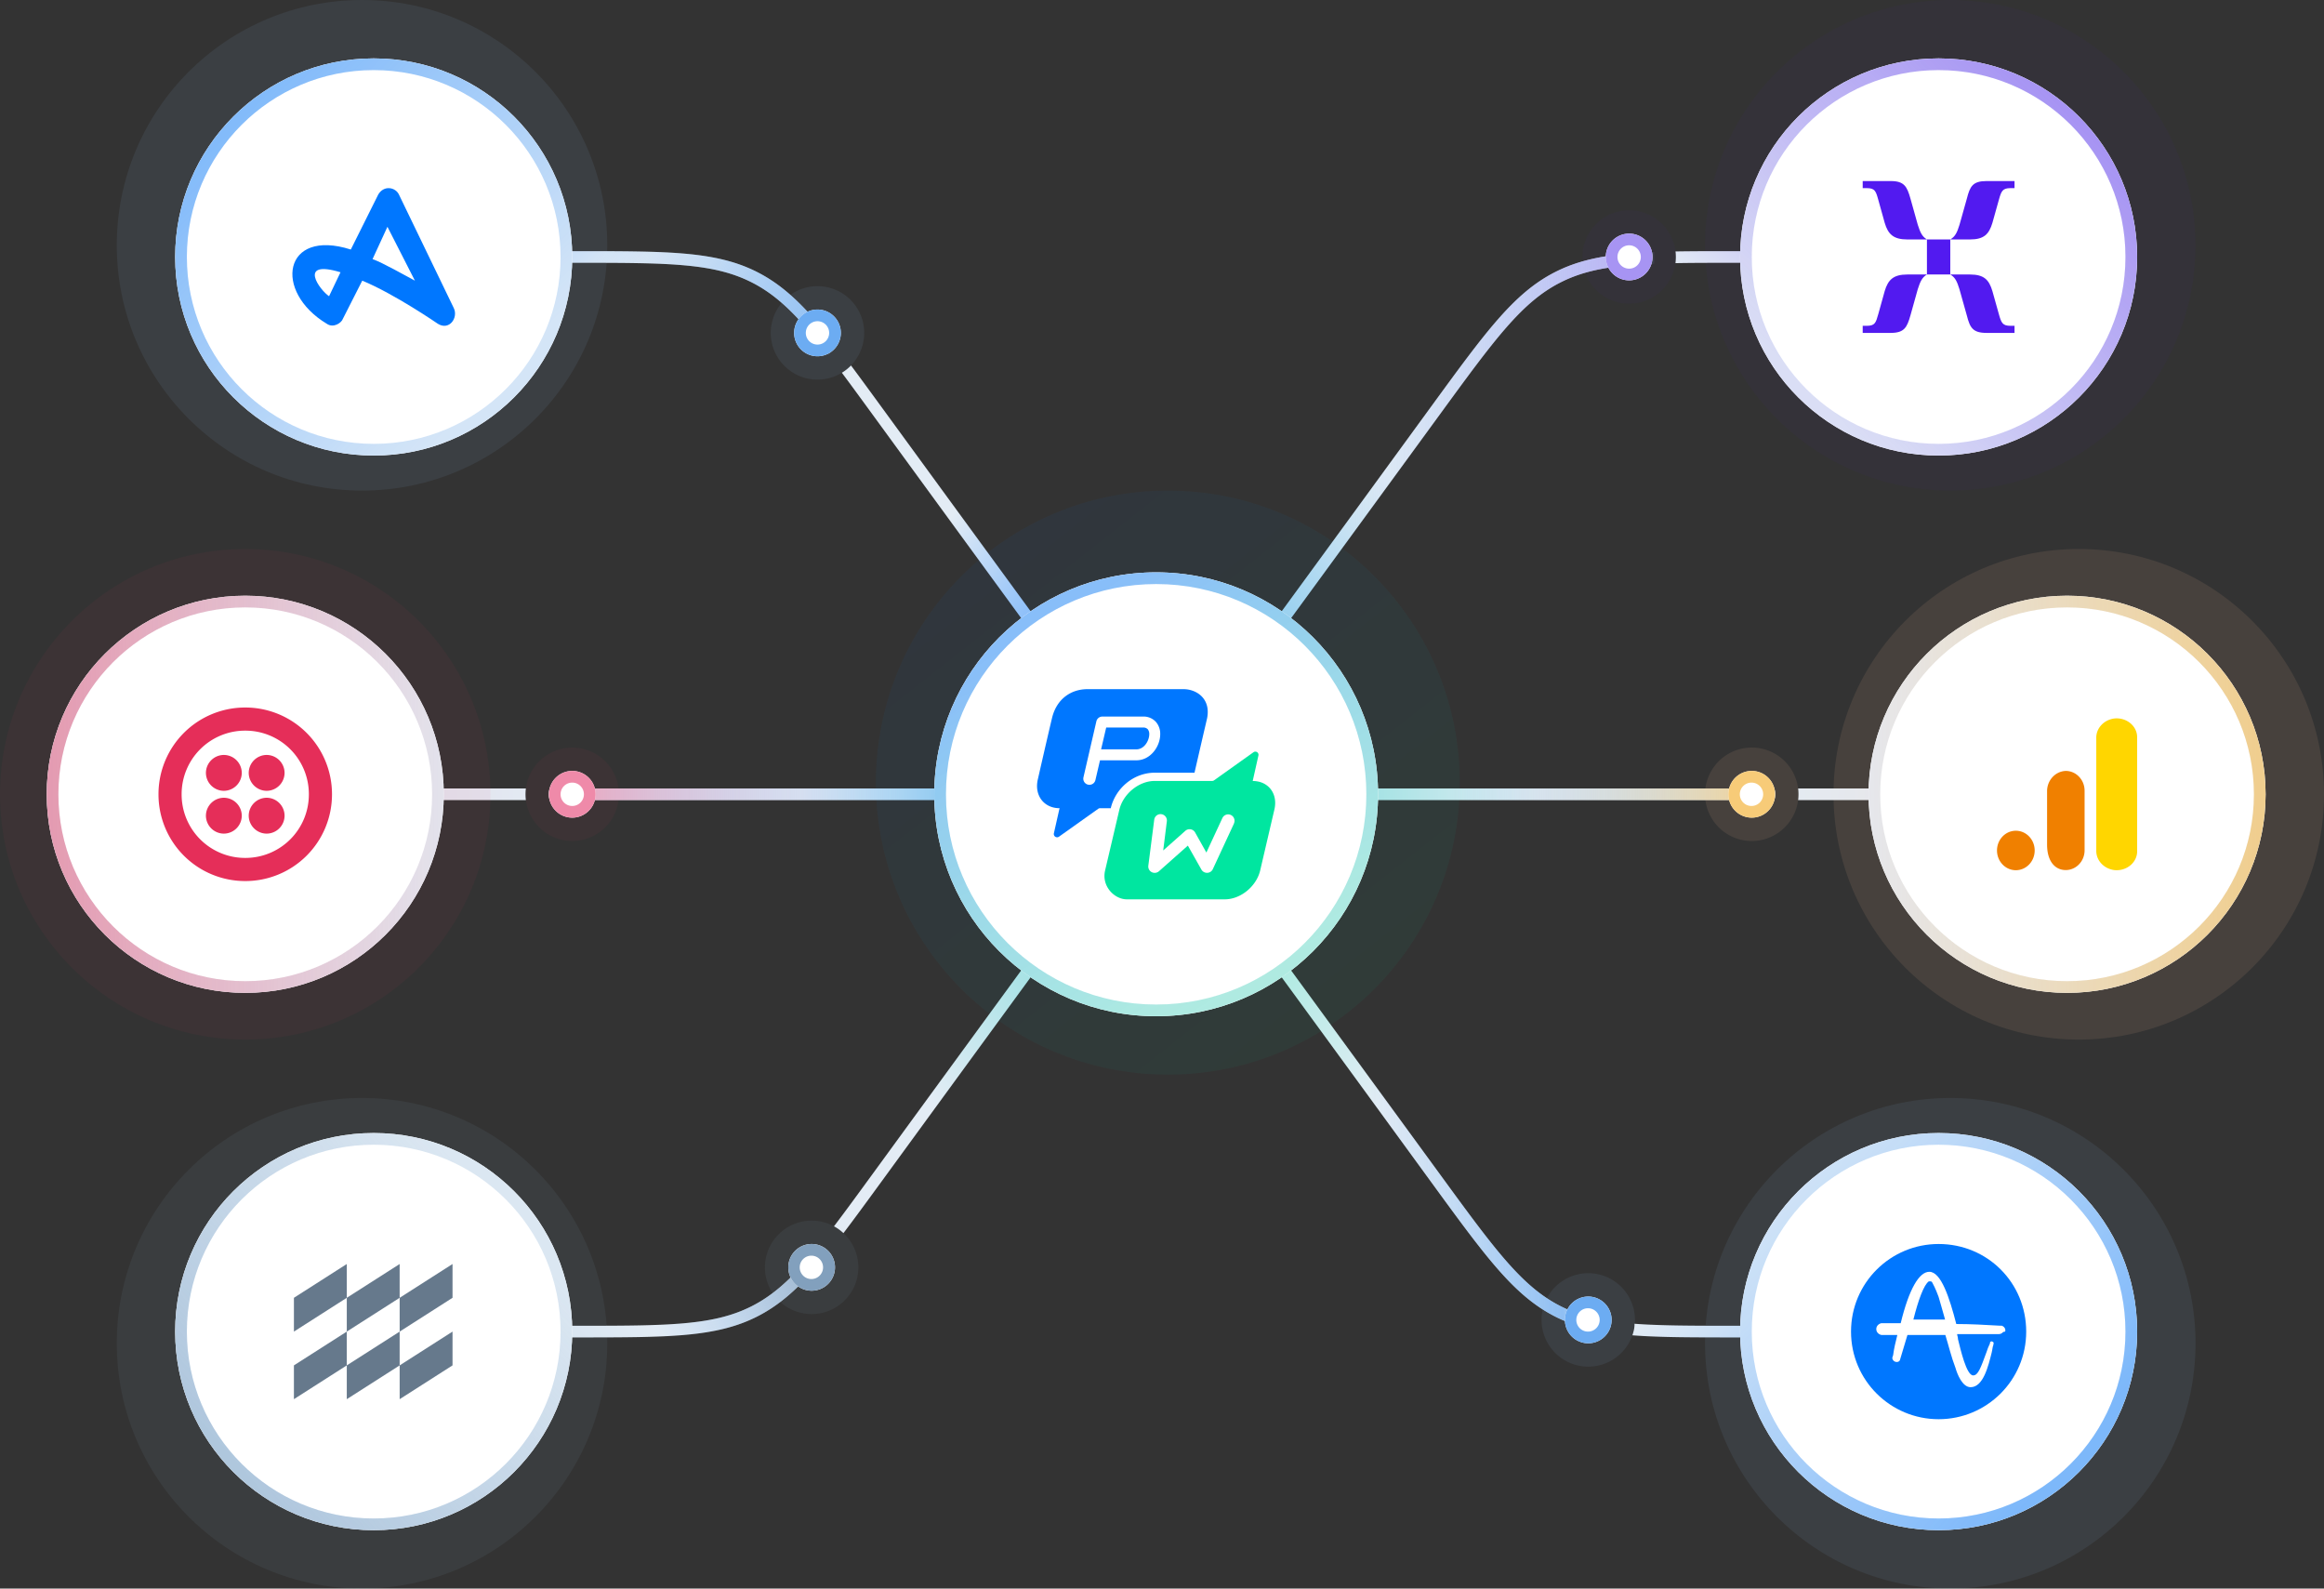 <svg xmlns="http://www.w3.org/2000/svg" width="398" height="272" fill="none" viewBox="0 0 398 272"><rect x="0" y="0" width="398" height="272" fill="#333333" stroke="none"/><g clip-path="url(#a)"><circle cx="62" cy="42" r="42" fill="#9CF" fill-opacity=".08"/><circle cx="62" cy="230" r="42" fill="#8EB0D2" fill-opacity=".08"/><circle cx="334" cy="42" r="42" fill="#521AF0" fill-opacity=".03"/><circle cx="356" cy="136" r="42" fill="#FFBE99" fill-opacity=".1"/><circle cx="334" cy="230" r="42" fill="#9CF" fill-opacity=".08"/><circle cx="200" cy="134" r="50" fill="url(#b)" fill-opacity=".05"/><path fill="#521AF0" fill-opacity=".03" fill-rule="evenodd" d="M271 44a8 8 0 1 0 16 0 8 8 0 0 0-16 0Zm8 4a4 4 0 1 1 0-8 4 4 0 0 1 0 8Z" clip-rule="evenodd"/><path fill="#9CF" fill-opacity=".08" fill-rule="evenodd" d="M264 226a8 8 0 1 0 16 0 8 8 0 0 0-16 0Zm8 4a4 4 0 1 1 0-8 4 4 0 0 1 0 8Z" clip-rule="evenodd"/><path fill="#FFBE99" fill-opacity=".1" fill-rule="evenodd" d="M292 136a8 8 0 1 0 16 0 8 8 0 0 0-16 0Zm8 4a4 4 0 1 1 0-8 4 4 0 0 1 0 8Z" clip-rule="evenodd"/><path fill="#E52E59" fill-opacity=".05" fill-rule="evenodd" d="M90 136a8 8 0 1 0 16 0 8 8 0 0 0-16 0Zm8 4a4 4 0 1 1 0-8 4 4 0 0 1 0 8Z" clip-rule="evenodd"/><path fill="#9CF" fill-opacity=".08" fill-rule="evenodd" d="M132 57a8 8 0 1 0 16 0 8 8 0 0 0-16 0Zm8 4a4 4 0 1 1 0-8 4 4 0 0 1 0 8Z" clip-rule="evenodd"/><path fill="#8EB0D2" fill-opacity=".08" fill-rule="evenodd" d="M131 217a8 8 0 1 0 16 0 8 8 0 0 0-16 0Zm8 4a4 4 0 1 1 0-8 4 4 0 0 1 0 8Z" clip-rule="evenodd"/><path fill="url(#c)" fill-rule="evenodd" d="M61 43h37.77c15.648 0 23.857 0 30.905 3.583 3.57 1.814 6.552 4.395 9.81 8.112.506.578 1.02 1.184 1.544 1.82a6.882 6.882 0 0 0-1.779.988 77.274 77.274 0 0 0-1.269-1.49c-3.159-3.605-5.948-5.988-9.212-7.648C122.198 45.025 114.507 45 98.438 45H61v-2Zm83.175 20.825a8.02 8.02 0 0 0 1.565-1.248c1.588 2.127 3.309 4.487 5.218 7.104l.029.04c15.908 21.808 37.557 51.451 48.068 65.685l-1.609 1.188c-10.515-14.239-32.168-43.887-48.074-65.694-1.913-2.622-3.625-4.97-5.197-7.075Z" clip-rule="evenodd"/><path fill="url(#d)" fill-rule="evenodd" d="M61 229h37.77c15.648 0 23.857 0 30.905-3.583 3.544-1.801 6.51-4.358 9.741-8.034a6.835 6.835 0 0 1-1.331-1.516l-.104.12c-3.159 3.605-5.948 5.988-9.212 7.648-6.571 3.34-14.262 3.365-30.331 3.365H61v2Zm81.824-19.029c1.933-2.545 4.073-5.478 6.548-8.871 15.906-21.806 37.559-51.454 48.074-65.694l1.609 1.188c-10.511 14.234-32.16 43.877-48.068 65.685l-.029.04c-2.439 3.344-4.571 6.267-6.512 8.822a7.98 7.98 0 0 0-1.622-1.17Z" clip-rule="evenodd"/><path fill="url(#e)" fill-rule="evenodd" d="M279.145 45.403c-4.908.415-8.557 1.256-11.914 2.962-3.264 1.66-6.053 4.043-9.212 7.648-3.172 3.62-6.673 8.419-11.391 14.887-15.906 21.807-37.559 51.455-48.074 65.694l-1.609-1.188c10.511-14.234 32.16-43.877 48.067-65.685l.03-.04c4.683-6.42 8.235-11.29 11.473-14.986 3.257-3.717 6.24-6.298 9.81-8.112 3.637-1.85 7.583-2.744 12.701-3.177a6.872 6.872 0 0 0 .119 1.997Zm7.799-2.35C289.985 43 293.383 43 297.23 43H335v2h-37.438c-4.033 0-7.539.002-10.631.057a8.186 8.186 0 0 0 .013-2.004Z" clip-rule="evenodd"/><path fill="url(#f)" fill-rule="evenodd" d="M335 229h-37.77c-7.298 0-12.977 0-17.676-.363.107-.306.194-.618.263-.933a4.19 4.19 0 0 0 .101-1.046c4.567.337 10.208.342 17.644.342H335v2Zm-62.525-3.432a6.89 6.89 0 0 0-1.46 1.677 25.891 25.891 0 0 1-4.69-1.828c-3.57-1.814-6.553-4.395-9.81-8.112-3.238-3.695-6.79-8.566-11.473-14.985v-.001l-.03-.04c-15.907-21.808-37.556-51.451-48.067-65.685l1.609-1.188c10.515 14.24 32.168 43.888 48.074 65.694 4.718 6.469 8.219 11.267 11.391 14.887 3.159 3.605 5.948 5.988 9.212 7.648 1.641.834 3.351 1.461 5.244 1.933Z" clip-rule="evenodd"/><path fill="url(#g)" fill-rule="evenodd" d="M90.062 137a8.07 8.07 0 0 1 0-2H62a1 1 0 0 0 0 2h28.062Zm4.064 0h209.748a4.024 4.024 0 0 0 0-2H94.126a4.014 4.014 0 0 0 0 2ZM308 136c0 .339-.021.672-.062 1H334a1 1 0 0 0 0-2h-26.062c.041.328.062.661.062 1Z" clip-rule="evenodd"/><path fill="url(#h)" fill-rule="evenodd" d="M98.77 43H61a1 1 0 1 0 0 2h37.438c16.068 0 23.76.026 30.33 3.365 3.265 1.66 6.053 4.043 9.212 7.648 3.172 3.62 6.673 8.419 11.391 14.887 15.907 21.807 37.559 51.455 48.075 65.694a1 1 0 0 0 1.608-1.188c-10.511-14.234-32.159-43.877-48.067-65.685l-.029-.04c-4.683-6.42-8.236-11.29-11.474-14.986-3.257-3.717-6.24-6.298-9.809-8.112C122.626 43 114.418 43 98.77 43Z" clip-rule="evenodd" opacity=".7"/><path fill="url(#i)" fill-rule="evenodd" d="M98.77 229H61a1 1 0 0 1 0-2h37.438c16.068 0 23.76-.026 30.33-3.366 3.265-1.659 6.053-4.042 9.212-7.648 3.172-3.619 6.673-8.418 11.391-14.886 15.907-21.807 37.559-51.455 48.075-65.694a1 1 0 0 1 1.608 1.188c-10.511 14.234-32.159 43.877-48.067 65.685l-.029.04c-4.683 6.42-8.236 11.291-11.474 14.986-3.257 3.717-6.24 6.298-9.809 8.112C122.626 229 114.418 229 98.77 229Z" clip-rule="evenodd" opacity=".7"/><path fill="url(#j)" fill-rule="evenodd" d="M297.23 43H335a1 1 0 0 1 0 2h-37.438c-16.068 0-23.76.026-30.33 3.365-3.265 1.66-6.053 4.043-9.212 7.648-3.172 3.62-6.673 8.419-11.391 14.887-15.907 21.807-37.559 51.455-48.075 65.694a1 1 0 0 1-1.608-1.188c10.511-14.234 32.159-43.877 48.067-65.685l.029-.04c4.683-6.42 8.236-11.29 11.474-14.986 3.257-3.717 6.24-6.298 9.809-8.112C273.374 43 281.582 43 297.23 43Z" clip-rule="evenodd" opacity=".7"/><path fill="url(#k)" fill-rule="evenodd" d="M297.23 229H335a1 1 0 0 0 0-2h-37.438c-16.068 0-23.76-.026-30.33-3.366-3.265-1.659-6.053-4.042-9.212-7.648-3.172-3.619-6.673-8.418-11.391-14.886-15.907-21.807-37.559-51.455-48.075-65.694a1 1 0 0 0-1.608 1.188c10.511 14.234 32.159 43.877 48.067 65.685l.029.04c4.683 6.42 8.236 11.291 11.474 14.986 3.257 3.717 6.24 6.298 9.809 8.112C273.374 229 281.582 229 297.23 229Z" clip-rule="evenodd" opacity=".7"/><path fill="url(#l)" fill-rule="evenodd" d="M223 137h74a1 1 0 0 0 0-2h-74a1 1 0 0 0 0 2Z" clip-rule="evenodd" opacity=".7"/><path fill="url(#m)" fill-rule="evenodd" d="M165 136a1 1 0 0 0-1-1H97.5a1 1 0 0 0 0 2H164a1 1 0 0 0 1-1Z" clip-rule="evenodd" opacity=".7"/><path fill="#fff" d="M136 57a4 4 0 1 0 8 0 4 4 0 0 0-8 0Zm132 169a4 4 0 1 0 8 0 4 4 0 0 0-8 0Zm28-90a4 4 0 1 0 8 0 4 4 0 0 0-8 0Zm-202 0a4 4 0 1 0 8 0 4 4 0 0 0-8 0Zm41 81a4 4 0 1 0 8 0 4 4 0 0 0-8 0ZM275 44a4 4 0 1 0 8 0 4 4 0 0 0-8 0Z"/><path fill="#6CACF2" fill-rule="evenodd" d="M140 59a2 2 0 1 1 0-4 2 2 0 0 1 0 4Zm0 2a4 4 0 1 1 0-8 4 4 0 0 1 0 8Zm132 167a2 2 0 1 1-.001-3.999A2 2 0 0 1 272 228Zm0 2a4 4 0 1 1 0-8 4 4 0 0 1 0 8Z" clip-rule="evenodd"/><path fill="#F7CB78" fill-rule="evenodd" d="M300 138a2 2 0 1 1-.001-3.999A2 2 0 0 1 300 138Zm0 2a4 4 0 1 1 0-8 4 4 0 0 1 0 8Z" clip-rule="evenodd"/><path fill="#EF8AA9" fill-rule="evenodd" d="M98 138a2 2 0 1 1 0-4 2 2 0 0 1 0 4Zm0 2a4 4 0 1 1 0-8 4 4 0 0 1 0 8Z" clip-rule="evenodd"/><path fill="#82A0BD" fill-rule="evenodd" d="M139 219a2 2 0 1 1-.001-3.999A2 2 0 0 1 139 219Zm0 2a4 4 0 1 1 0-8 4 4 0 0 1 0 8Z" clip-rule="evenodd"/><path fill="#A794F3" fill-rule="evenodd" d="M279 46a2 2 0 1 1 0-4 2 2 0 0 1 0 4Zm0 2a4 4 0 1 1 0-8 4 4 0 0 1 0 8Z" clip-rule="evenodd"/><circle cx="64" cy="44" r="34" fill="#fff"/><path fill="#D4E5F7" fill-rule="evenodd" d="M64 76c17.673 0 32-14.327 32-32 0-17.673-14.327-32-32-32-17.673 0-32 14.327-32 32 0 17.673 14.327 32 32 32Zm0 2c18.778 0 34-15.222 34-34S82.778 10 64 10 30 25.222 30 44s15.222 34 34 34Z" clip-rule="evenodd"/><path fill="url(#n)" fill-opacity=".4" fill-rule="evenodd" d="M64 76c17.673 0 32-14.327 32-32 0-17.673-14.327-32-32-32-17.673 0-32 14.327-32 32 0 17.673 14.327 32 32 32Zm0 2c18.778 0 34-15.222 34-34S82.778 10 64 10 30 25.222 30 44s15.222 34 34 34Z" clip-rule="evenodd"/><path fill="#07F" d="M77.722 52.769c.784 1.64-.784 3.895-2.744 2.665 0 0-7.45-5.125-12.94-7.38l-3.332 6.56c-.196.615-1.569 1.64-2.745.82-9.214-5.535-7.45-16.398 4.117-12.709l4.705-9.429c.98-1.64 2.94-1.23 3.53 0l9.41 19.473Zm-19.408-6.15c-7.45-2.254-3.529 3.075-1.96 4.1l1.96-4.1Zm12.743 1.436-4.705-9.224-2.549 5.534c1.764.615 5.685 2.87 7.254 3.69Z"/><circle cx="42" cy="136" r="42" fill="#E52E59" fill-opacity=".05"/><circle cx="42" cy="136" r="34" fill="#fff"/><path fill="#E3E3EC" fill-rule="evenodd" d="M42 168c17.673 0 32-14.327 32-32 0-17.673-14.327-32-32-32-17.673 0-32 14.327-32 32 0 17.673 14.327 32 32 32Zm0 2c18.778 0 34-15.222 34-34s-15.222-34-34-34-34 15.222-34 34 15.222 34 34 34Z" clip-rule="evenodd"/><path fill="url(#o)" fill-opacity=".4" fill-rule="evenodd" d="M42 168c17.673 0 32-14.327 32-32 0-17.673-14.327-32-32-32-17.673 0-32 14.327-32 32 0 17.673 14.327 32 32 32Zm0 2c18.778 0 34-15.222 34-34s-15.222-34-34-34-34 15.222-34 34 15.222 34 34 34Z" clip-rule="evenodd"/><path fill="#E52E59" d="M42 121.143A14.837 14.837 0 0 1 56.857 136 14.837 14.837 0 0 1 42 150.857 14.837 14.837 0 0 1 27.143 136 14.837 14.837 0 0 1 42 121.143Zm0 3.961A10.864 10.864 0 0 0 31.105 136 10.864 10.864 0 0 0 42 146.895 10.864 10.864 0 0 0 52.895 136 10.864 10.864 0 0 0 42 125.104Zm-3.665 11.49a3.086 3.086 0 0 1 3.07 3.071 3.086 3.086 0 0 1-3.07 3.07 3.086 3.086 0 0 1-3.07-3.07 3.086 3.086 0 0 1 3.07-3.071Zm7.33 0a3.086 3.086 0 0 1 3.07 3.071 3.086 3.086 0 0 1-3.07 3.07 3.086 3.086 0 0 1-3.07-3.07 3.086 3.086 0 0 1 3.07-3.071Zm0-7.33a3.086 3.086 0 0 1 3.07 3.071 3.085 3.085 0 0 1-3.07 3.07 3.085 3.085 0 0 1-3.07-3.07 3.086 3.086 0 0 1 3.07-3.071Zm-7.33 0a3.086 3.086 0 0 1 3.07 3.071 3.085 3.085 0 0 1-3.07 3.07 3.085 3.085 0 0 1-3.07-3.07 3.086 3.086 0 0 1 3.07-3.071Z"/><circle cx="64" cy="228" r="34" fill="#fff"/><path fill="#DBE7F2" fill-rule="evenodd" d="M64 260c17.673 0 32-14.327 32-32 0-17.673-14.327-32-32-32-17.673 0-32 14.327-32 32 0 17.673 14.327 32 32 32Zm0 2c18.778 0 34-15.222 34-34s-15.222-34-34-34-34 15.222-34 34 15.222 34 34 34Z" clip-rule="evenodd"/><path fill="url(#p)" fill-opacity=".4" fill-rule="evenodd" d="M64 260c17.673 0 32-14.327 32-32 0-17.673-14.327-32-32-32-17.673 0-32 14.327-32 32 0 17.673 14.327 32 32 32Zm0 2c18.778 0 34-15.222 34-34s-15.222-34-34-34-34 15.222-34 34 15.222 34 34 34Z" clip-rule="evenodd"/><path fill="#66798C" fill-rule="evenodd" d="m68.445 222.213 9.053-5.785v5.785l-9.053 5.786v-5.786Zm-18.11 11.572v5.786l9.053-5.786v-5.786l-9.053 5.786Zm9.055 5.786v-5.786l9.053-5.786v5.786l-9.053 5.786Zm9.055 0v-5.786l9.053-5.786v5.786l-9.053 5.786Zm-.002-23.143-9.053 5.785v5.786l9.053-5.786v-5.785Zm-18.108 5.785 9.053-5.785v5.785l-9.053 5.786v-5.786Z" clip-rule="evenodd"/><circle cx="332" cy="44" r="34" fill="#fff"/><path fill="#DADEF5" fill-rule="evenodd" d="M332 76c17.673 0 32-14.327 32-32 0-17.673-14.327-32-32-32-17.673 0-32 14.327-32 32 0 17.673 14.327 32 32 32Zm0 2c18.778 0 34-15.222 34-34s-15.222-34-34-34-34 15.222-34 34 15.222 34 34 34Z" clip-rule="evenodd"/><path fill="url(#q)" fill-opacity=".4" fill-rule="evenodd" d="M332 76c17.673 0 32-14.327 32-32 0-17.673-14.327-32-32-32-17.673 0-32 14.327-32 32 0 17.673 14.327 32 32 32Zm0 2c18.778 0 34-15.222 34-34s-15.222-34-34-34-34 15.222-34 34 15.222 34 34 34Z" clip-rule="evenodd"/><path fill="#521AF0" d="M326.647 41H330c-.837-.505-1.15-1.212-1.571-2.525l-1.258-4.495c-.576-2.02-1.048-2.98-3.354-2.98H319v1.212h.682c1.413 0 1.572.505 1.992 2.02l1.099 3.94c.576 1.92 1.468 2.828 3.877 2.828h-.004.001ZM334 41h3.368c2.419 0 3.26-.911 3.842-2.828l1.104-3.94c.423-1.514.629-2.02 2.001-2.02H345V31h-4.787c-2.368 0-2.842.91-3.368 2.98l-1.263 4.495c-.423 1.362-.741 2.02-1.582 2.525m0 0h-4v6h4v-6Zm-14.997 16h4.816c2.305 0 2.777-.96 3.352-2.98l1.258-4.495c.421-1.313.734-2.02 1.571-2.525h-3.352c-2.408 0-3.3.91-3.876 2.827l-1.098 3.94c-.421 1.515-.576 2.02-1.992 2.02H319V57h.004-.001Zm21.207 0H345v-1.213h-.686c-1.368 0-1.58-.505-2.002-2.02l-1.105-3.94c-.578-1.92-1.42-2.827-3.845-2.827H334c.842.505 1.148 1.163 1.571 2.525l1.264 4.495c.527 2.069 1.001 2.98 3.371 2.98h.004Z"/><circle cx="354" cy="136" r="34" fill="#fff"/><path fill="#E6E7EC" fill-rule="evenodd" d="M354 168c17.673 0 32-14.327 32-32 0-17.673-14.327-32-32-32-17.673 0-32 14.327-32 32 0 17.673 14.327 32 32 32Zm0 2c18.778 0 34-15.222 34-34s-15.222-34-34-34-34 15.222-34 34 15.222 34 34 34Z" clip-rule="evenodd"/><path fill="url(#r)" fill-opacity=".4" fill-rule="evenodd" d="M354 168c17.673 0 32-14.327 32-32 0-17.673-14.327-32-32-32-17.673 0-32 14.327-32 32 0 17.673 14.327 32 32 32Zm0 2c18.778 0 34-15.222 34-34s-15.222-34-34-34-34 15.222-34 34 15.222 34 34 34Z" clip-rule="evenodd"/><path fill="#FFD600" d="M366 145.751c.01 1.785-1.554 3.239-3.493 3.249a3.684 3.684 0 0 1-.433-.023c-1.799-.245-3.117-1.686-3.073-3.359v-19.237c-.043-1.675 1.279-3.116 3.079-3.359 1.926-.207 3.671 1.061 3.897 2.834.016.131.024.261.023.393v19.502Z"/><path fill="#F08000" d="M345.226 142.242c1.781 0 3.226 1.513 3.226 3.379S347.007 149 345.226 149c-1.782 0-3.226-1.513-3.226-3.379s1.444-3.379 3.226-3.379Zm8.487-10.241c-1.79.103-3.179 1.676-3.137 3.553v9.076c0 2.463 1.035 3.958 2.551 4.277 1.75.371 3.454-.813 3.809-2.645a3.47 3.47 0 0 0 .064-.682v-10.183c.003-1.873-1.443-3.394-3.231-3.397l-.056.001Z"/><circle cx="332" cy="228" r="34" fill="#fff"/><path fill="#D0E3F7" fill-rule="evenodd" d="M332 260c17.673 0 32-14.327 32-32 0-17.673-14.327-32-32-32-17.673 0-32 14.327-32 32 0 17.673 14.327 32 32 32Zm0 2c18.778 0 34-15.222 34-34s-15.222-34-34-34-34 15.222-34 34 15.222 34 34 34Z" clip-rule="evenodd"/><path fill="url(#s)" fill-opacity=".4" fill-rule="evenodd" d="M332 260c17.673 0 32-14.327 32-32 0-17.673-14.327-32-32-32-17.673 0-32 14.327-32 32 0 17.673 14.327 32 32 32Zm0 2c18.778 0 34-15.222 34-34s-15.222-34-34-34-34 15.222-34 34 15.222 34 34 34Z" clip-rule="evenodd"/><path fill="#07F" d="M330.879 219.536c-.139-.14-.139-.14-.278-.14h-.278c-.834.557-1.808 3.199-2.642 6.537h5.424c-.417-1.53-.835-2.92-1.113-3.894-.556-1.53-.973-2.225-1.113-2.503Z"/><path fill="#07F" d="M332 213c-8.221 0-15 6.635-15 15s6.779 15 15 15 15-6.635 15-15-6.635-15-15-15Zm10.817 15.288c-.288.145-.432.145-.577.145h-7.067c0 .288.144.432.144.865.433 1.731 1.443 6.202 2.596 6.202.866 0 1.299-1.298 2.308-4.038.144-.433.289-.866.577-1.443v-.144c0-.144.289-.288.433-.144.144 0 .288.288.144.432v.145c-.144.288-.144.721-.288 1.298-.577 2.307-1.443 5.913-3.606 5.913-1.443 0-2.308-2.307-2.596-3.317-.722-1.875-1.154-3.75-1.731-5.625h-6.491l-1.298 4.327c-.144.288-.577.433-1.009.144-.144-.144-.289-.288-.289-.577l.145-.433c.144-1.153.432-2.307.721-3.461h-2.741c-.577-.144-.865-.577-.865-1.01 0-.432.288-.865.865-1.009h3.318c1.442-5.914 3.173-8.798 4.903-8.798 2.02 0 3.462 4.471 4.616 8.942 2.452 0 5.048.144 7.5.288h.288c.433.145.721.577.577 1.01-.288 0-.432.144-.577.288Z"/><circle cx="198" cy="136" r="38" fill="#fff"/><path fill="#E3ECF5" fill-rule="evenodd" d="M198 172c19.882 0 36-16.118 36-36s-16.118-36-36-36-36 16.118-36 36 16.118 36 36 36Zm0 2c20.987 0 38-17.013 38-38s-17.013-38-38-38-38 17.013-38 38 17.013 38 38 38Z" clip-rule="evenodd"/><path fill="url(#t)" fill-opacity=".4" fill-rule="evenodd" d="M198 172c19.882 0 36-16.118 36-36s-16.118-36-36-36-36 16.118-36 36 16.118 36 36 36Zm0 2c20.987 0 38-17.013 38-38s-17.013-38-38-38-38 17.013-38 38 17.013 38 38 38Z" clip-rule="evenodd"/><path fill="#07F" d="M189.444 124.569h6.284a1.054 1.054 0 0 1 .836.297c.181.243.27.542.254.844 0 1.083-.84 2.594-2.207 2.594h-6.041l.874-3.735Z"/><path fill="#07F" fill-rule="evenodd" d="M186.218 118h16.478c2.169 0 4.704 1.584 4.028 4.985-.781 3.339-1.716 7.404-2.156 9.317h-6.794c-3.667 0-6.747 2.711-7.54 6.051v.029h-1.831a.53.53 0 0 0-.311.093l-6.733 4.784a.563.563 0 0 1-.874-.583l.97-4.294c-2.69 0-4.363-2.222-3.716-4.95 0 0 1.618-7.11 2.425-10.482.807-3.372 3.355-4.95 6.054-4.95Zm2.165 12.182h6.228c2.408 0 4.084-2.358 4.084-4.472a3.1 3.1 0 0 0-.711-2.073 2.854 2.854 0 0 0-2.256-.946h-6.943a1.053 1.053 0 0 0-1.023.812l-2.212 9.585a1.068 1.068 0 0 0-.014.41 1.04 1.04 0 0 0 .798.851c.079.017.159.026.239.026a1.044 1.044 0 0 0 1.023-.812l.787-3.381Z" clip-rule="evenodd"/><path fill="#00E6A0" fill-rule="evenodd" d="m214.535 133.724.979-4.368a.54.54 0 0 0-.295-.607.561.561 0 0 0-.235-.054.546.546 0 0 0-.312.102l-6.762 4.816a.542.542 0 0 1-.314.102h-9.846c-2.698 0-5.409 2.207-6.056 4.932l-2.437 10.389c-.644 2.726 1.612 4.95 3.716 4.95h16.785c2.699 0 5.41-2.21 6.057-4.95l2.425-10.389c.655-2.725-1.003-4.923-3.705-4.923Zm-3.206 7.279-3.634 7.832a1.081 1.081 0 0 1-.95.612h-.047a1.097 1.097 0 0 1-.947-.553l-2.323-4.106-4.955 4.397a1.118 1.118 0 0 1-1.233.148 1.088 1.088 0 0 1-.583-1.1l1.009-7.862a1.086 1.086 0 0 1 1.229-.963 1.077 1.077 0 0 1 .731.431 1.095 1.095 0 0 1 .2.823l-.618 4.956 3.789-3.363a1.086 1.086 0 0 1 .903-.259 1.08 1.08 0 0 1 .769.538l1.93 3.442 2.74-5.902a1.09 1.09 0 0 1 1.517-.498 1.085 1.085 0 0 1 .564.892c.011.184-.025.369-.105.535h.014Z" clip-rule="evenodd"/></g><defs><linearGradient id="b" x1="169.5" x2="234" y1="94.5" y2="176.5" gradientUnits="userSpaceOnUse"><stop stop-color="#07F"/><stop offset="1" stop-color="#00E6A0"/></linearGradient><linearGradient id="c" x1="97.5" x2="176.5" y1="44" y2="106.5" gradientUnits="userSpaceOnUse"><stop offset=".005" stop-color="#CBE0F7"/><stop offset=".106" stop-color="#E3ECF5"/><stop offset=".783" stop-color="#E3ECF5"/><stop offset="1" stop-color="#89BDF9"/></linearGradient><linearGradient id="d" x1="97" x2="176.5" y1="232" y2="165.5" gradientUnits="userSpaceOnUse"><stop stop-color="#D7E4F0"/><stop offset=".148" stop-color="#E3ECF5"/><stop offset=".731" stop-color="#E3ECF5"/><stop offset="1" stop-color="#A5E2E5"/></linearGradient><linearGradient id="e" x1="301.999" x2="219.499" y1="40" y2="108.5" gradientUnits="userSpaceOnUse"><stop offset=".04" stop-color="#D2D3F5"/><stop offset=".148" stop-color="#E3ECF5"/><stop offset=".708" stop-color="#E3ECF5"/><stop offset="1" stop-color="#94CFEF"/></linearGradient><linearGradient id="f" x1="297.499" x2="220" y1="231" y2="165" gradientUnits="userSpaceOnUse"><stop offset=".012" stop-color="#C5DDF7"/><stop offset=".158" stop-color="#E3ECF5"/><stop offset=".725" stop-color="#E3ECF5"/><stop offset="1" stop-color="#AFEBE2"/></linearGradient><linearGradient id="g" x1="73.5" x2="321.5" y1="135.499" y2="137" gradientUnits="userSpaceOnUse"><stop stop-color="#E3E1EB"/><stop offset=".085" stop-color="#E3ECF5"/><stop offset=".256" stop-color="#E3ECF5"/><stop offset=".355" stop-color="#91CAF1"/><stop offset=".653" stop-color="#A6E3E4"/><stop offset=".766" stop-color="#E3ECF5"/><stop offset=".91" stop-color="#E3ECF5"/><stop offset="1" stop-color="#E6E7EB"/></linearGradient><linearGradient id="h" x1="103.5" x2="143.001" y1="41.001" y2="58.995" gradientUnits="userSpaceOnUse"><stop stop-color="#85B9F3" stop-opacity="0"/><stop offset=".931" stop-color="#6CACF2"/><stop offset="1" stop-color="#85B9F3" stop-opacity="0"/></linearGradient><linearGradient id="i" x1="101.994" x2="142.996" y1="229.987" y2="212.994" gradientUnits="userSpaceOnUse"><stop offset=".228" stop-color="#85B9F3" stop-opacity="0"/><stop offset=".874" stop-color="#82A0BD"/><stop offset=".93" stop-color="#0077FA" stop-opacity="0"/></linearGradient><linearGradient id="j" x1="335" x2="221.5" y1="44.024" y2="44.024" gradientUnits="userSpaceOnUse"><stop offset=".454" stop-color="#85B9F3" stop-opacity="0"/><stop offset=".475" stop-color="#A794F3"/><stop offset=".907" stop-color="#85B9F3" stop-opacity="0"/></linearGradient><linearGradient id="k" x1="335" x2="234.513" y1="227.993" y2="227.993" gradientUnits="userSpaceOnUse"><stop offset=".61" stop-color="#85B9F3" stop-opacity="0"/><stop offset=".67" stop-color="#6CACF2"/><stop offset="1" stop-color="#85B9F3" stop-opacity="0"/></linearGradient><linearGradient id="l" x1="248.5" x2="300" y1="136" y2="136" gradientUnits="userSpaceOnUse"><stop stop-color="#85B9F3" stop-opacity="0"/><stop offset="1" stop-color="#F7CB78"/></linearGradient><linearGradient id="m" x1="95" x2="154" y1="136" y2="136" gradientUnits="userSpaceOnUse"><stop offset=".044" stop-color="#EF8AA9"/><stop offset="1" stop-color="#85B9F3" stop-opacity="0"/></linearGradient><linearGradient id="n" x1="41.5" x2="88.5" y1="15.5" y2="61.5" gradientUnits="userSpaceOnUse"><stop stop-color="#0177FF"/><stop offset="1" stop-color="#0177FF" stop-opacity="0"/></linearGradient><linearGradient id="o" x1="8" x2="76" y1="136" y2="136" gradientUnits="userSpaceOnUse"><stop stop-color="#E52E59"/><stop offset="1" stop-color="#E52E59" stop-opacity="0"/></linearGradient><linearGradient id="p" x1="42.5" x2="89.5" y1="253" y2="212" gradientUnits="userSpaceOnUse"><stop stop-color="#6F97BF"/><stop offset="1" stop-color="#6F97BF" stop-opacity="0"/></linearGradient><linearGradient id="q" x1="310" x2="359" y1="67" y2="18.5" gradientUnits="userSpaceOnUse"><stop stop-color="#521AF0" stop-opacity="0"/><stop offset="1" stop-color="#521AF0"/></linearGradient><linearGradient id="r" x1="320" x2="388" y1="136" y2="136" gradientUnits="userSpaceOnUse"><stop stop-color="#FFA800" stop-opacity="0"/><stop offset="1" stop-color="#FFA800"/></linearGradient><linearGradient id="s" x1="300.5" x2="350.5" y1="210" y2="253.5" gradientUnits="userSpaceOnUse"><stop stop-color="#0177FF" stop-opacity="0"/><stop offset="1" stop-color="#0177FF"/></linearGradient><linearGradient id="t" x1="219" x2="182.5" y1="165" y2="104" gradientUnits="userSpaceOnUse"><stop stop-color="#00E6A0" stop-opacity=".57"/><stop offset="1" stop-color="#0177FF"/></linearGradient><clipPath id="a"><path fill="#fff" d="M0 0h398v272H0z"/></clipPath></defs></svg>